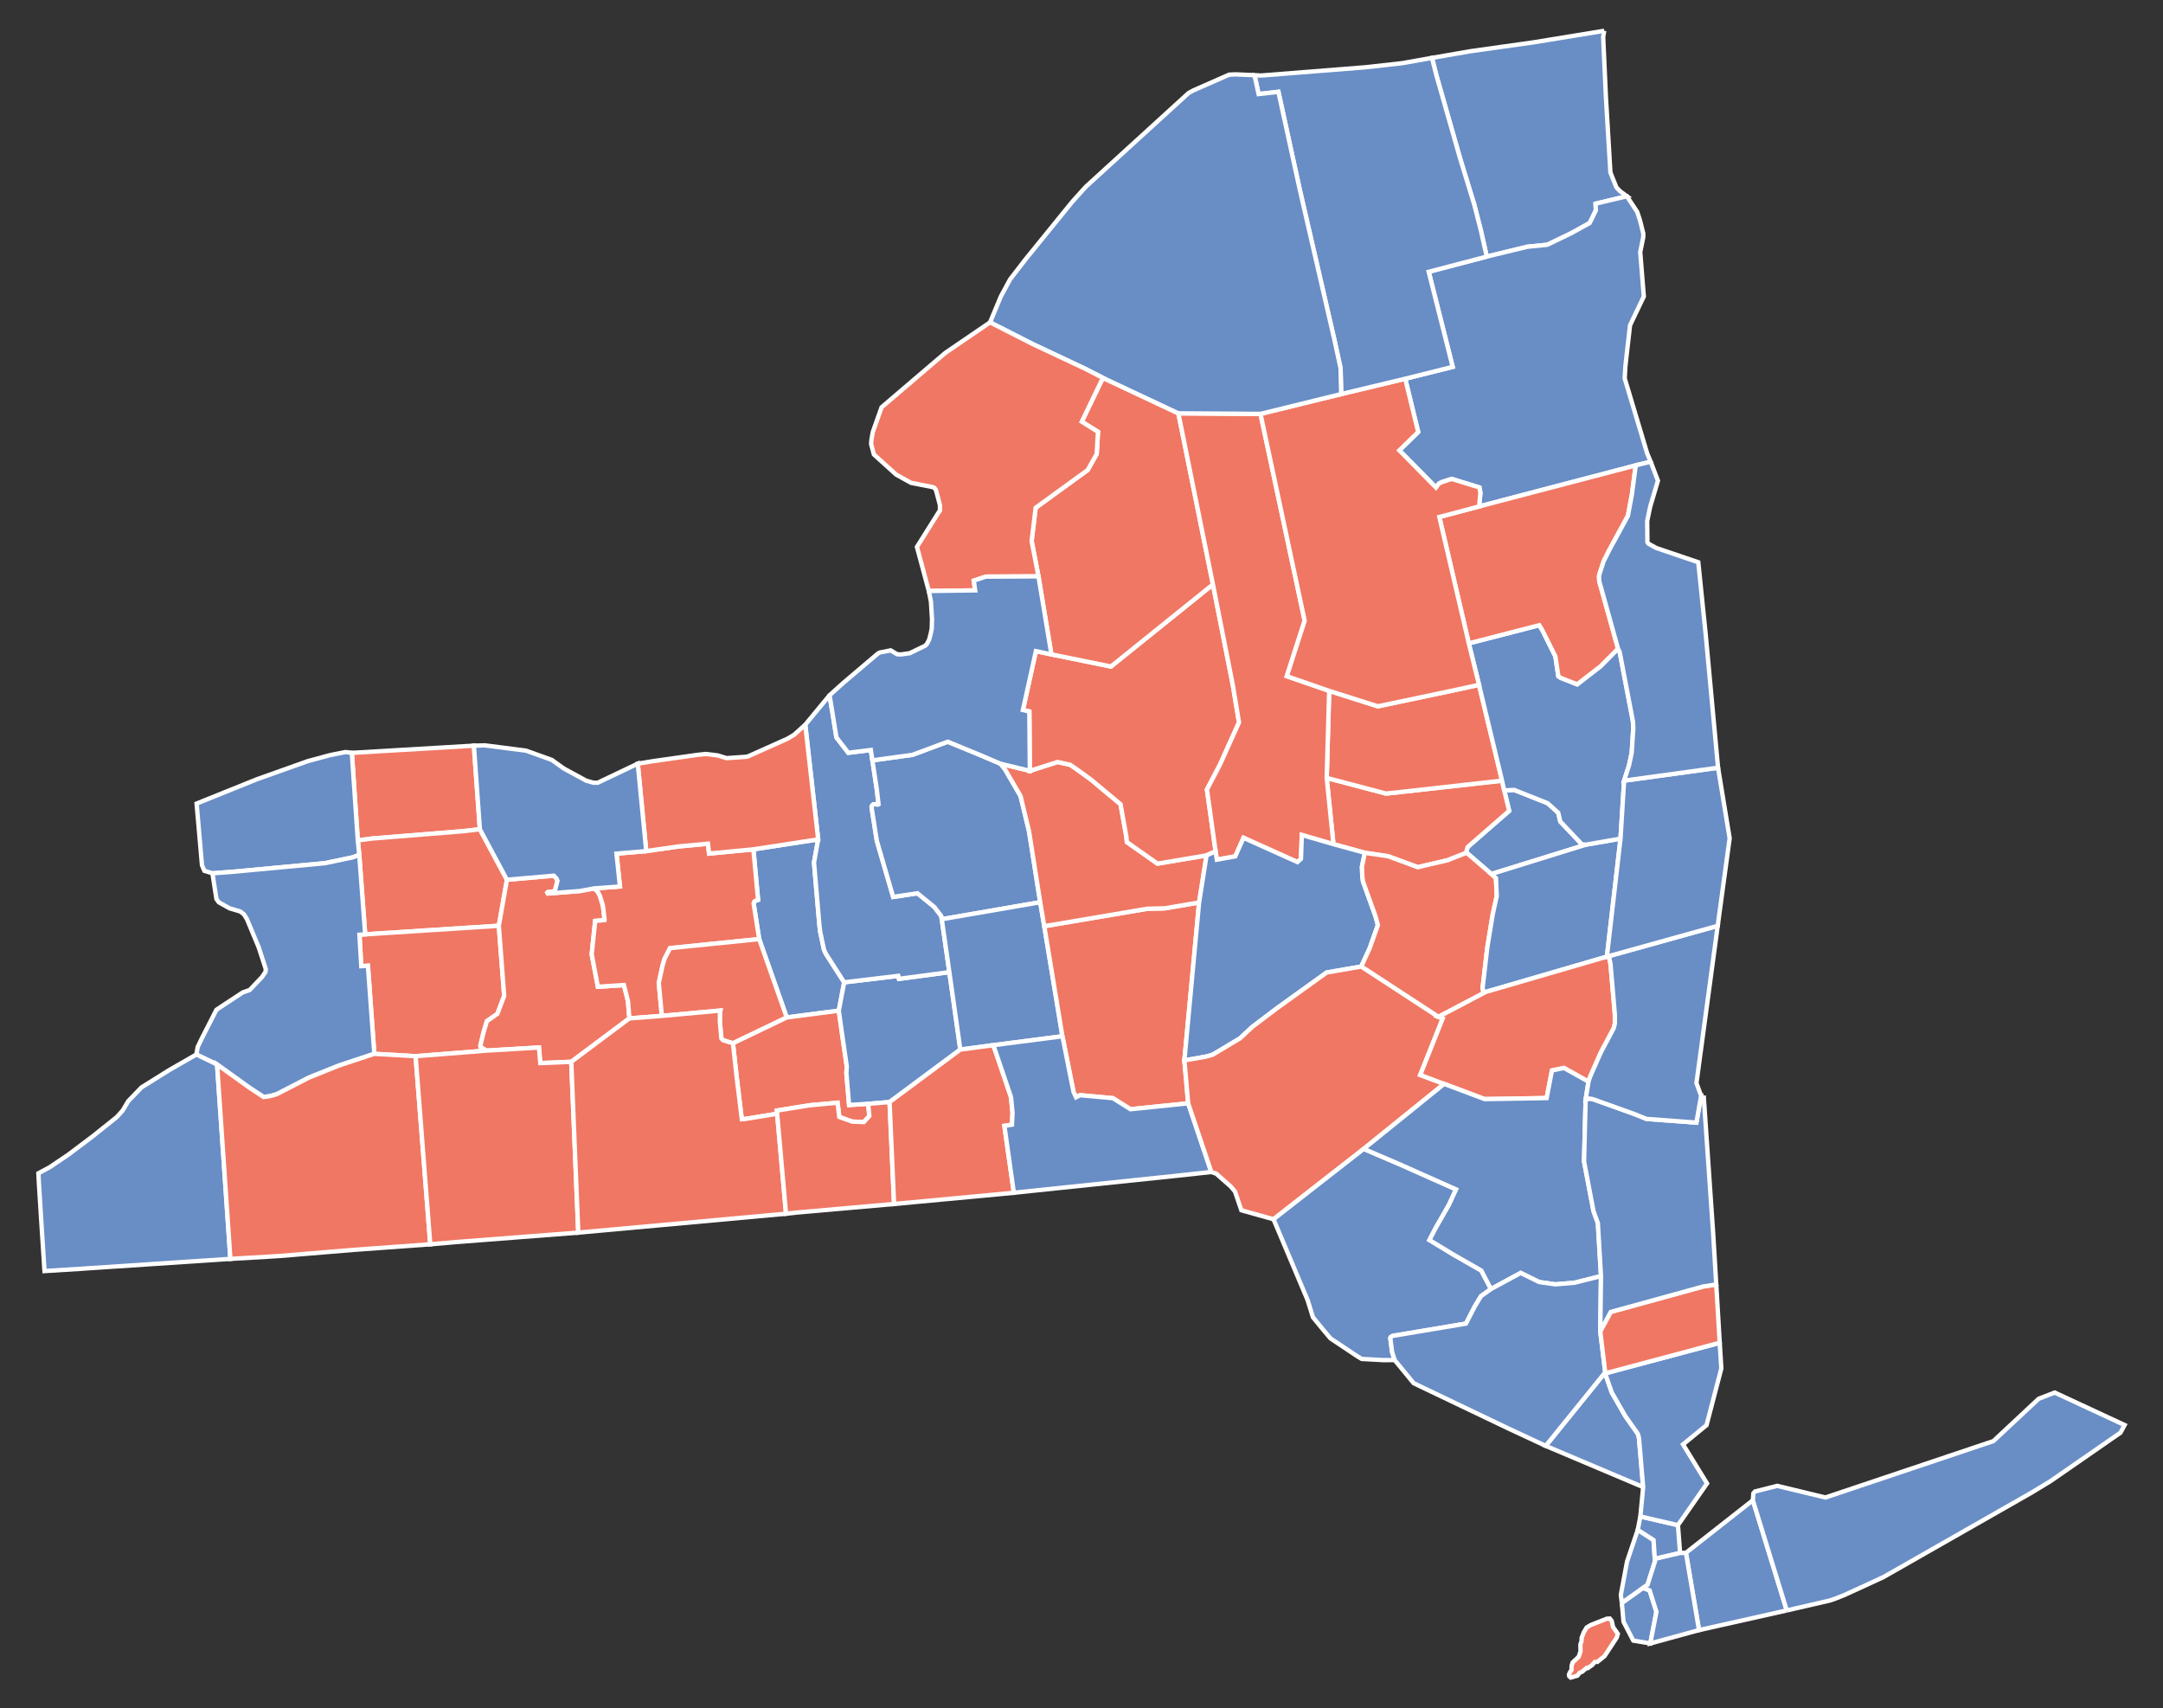 <?xml version="1.0" encoding="UTF-8" standalone="no"?>
<!-- Created with Inkscape (http://www.inkscape.org/) -->
<svg
   xmlns:dc="http://purl.org/dc/elements/1.1/"
   xmlns:cc="http://creativecommons.org/ns#"
   xmlns:rdf="http://www.w3.org/1999/02/22-rdf-syntax-ns#"
   xmlns:svg="http://www.w3.org/2000/svg"
   xmlns="http://www.w3.org/2000/svg"
   xmlns:sodipodi="http://sodipodi.sourceforge.net/DTD/sodipodi-0.dtd"
   xmlns:inkscape="http://www.inkscape.org/namespaces/inkscape"
   width="479.927"
   height="379.03"
   id="svg5598"
   sodipodi:version="0.32"
   inkscape:version="0.46"
   version="1.0"
   sodipodi:docname="New York Presidential Election Results by County, 2008.svg"
   inkscape:output_extension="org.inkscape.output.svg.inkscape">
  <rect width="100%" height="100%" fill="#333333" stroke="none"/>
  <defs
     id="defs5600">
    <inkscape:perspective
       sodipodi:type="inkscape:persp3d"
       inkscape:vp_x="0 : 526.18109 : 1"
       inkscape:vp_y="0 : 1000 : 0"
       inkscape:vp_z="744.09448 : 526.18109 : 1"
       inkscape:persp3d-origin="372.04724 : 350.78739 : 1"
       id="perspective5606" />
  </defs>
  <sodipodi:namedview
     id="base"
     pagecolor="#ffffff"
     bordercolor="#666666"
     borderopacity="1.0"
     gridtolerance="10000"
     guidetolerance="10"
     objecttolerance="10"
     inkscape:pageopacity="0.0"
     inkscape:pageshadow="2"
     inkscape:zoom="1.1197423"
     inkscape:cx="354.48167"
     inkscape:cy="135.99486"
     inkscape:document-units="px"
     inkscape:current-layer="layer1"
     showgrid="false"
     inkscape:window-width="1024"
     inkscape:window-height="721"
     inkscape:window-x="-4"
     inkscape:window-y="-4" />
  <g
     inkscape:label="Layer 1"
     inkscape:groupmode="layer"
     id="layer1"
     transform="translate(-154.948,-269.833)">
    <path
       style="font-size:12px;fill:#f07763;fill-opacity:1;fill-rule:nonzero;stroke:#ffffff;stroke-width:0.967;stroke-miterlimit:4;stroke-dasharray:none"
       d="M 509.117,638.448 L 508.859,638.532 L 508.214,639.251 L 507.255,639.93 L 507.006,639.878 L 506.011,640.72 L 505.414,640.997 L 504.93,641.61 L 503.446,642.032 L 503.145,641.775 L 503.07,641.374 L 503.236,640.944 L 503.633,640.335 L 503.661,639.392 L 503.882,638.688 L 505.228,637.429 L 505.635,636.217 L 505.605,634.67 L 505.857,633.97 L 505.893,633.183 L 506.353,632.002 L 506.995,630.921 L 507.9,630.379 L 509.514,629.741 L 511.472,628.973 L 512.129,628.933 L 512.551,629.459 L 512.85,630.811 L 513.91,632.328 L 513.655,633.171 L 510.964,637.275 L 509.387,638.54 L 509.117,638.448"
       id="NY_Richmond"
       inkscape:label="Richmond, NY" />
    <path
       style="font-size:12px;fill:#698dc5;fill-opacity:1;fill-rule:nonzero;stroke:#ffffff;stroke-width:0.967;stroke-miterlimit:4;stroke-dasharray:none"
       d="M 510.895,276.664 L 510.66,278.013 L 511.261,291.236 L 512.265,308.093 L 513.584,311.381 L 514.415,312.257 L 515.923,313.374 L 508.983,315.02 L 509.036,316.52 L 507.671,319.313 L 503.517,321.608 L 498.248,324.14 L 493.849,324.578 L 484.828,326.761 L 483.507,320.89 L 482.074,315.293 L 478.919,304.989 L 473.652,286.543 L 472.676,282.677 L 481.197,281.198 L 495.185,279.232 L 510.895,276.664"
       id="NY_Clinton"
       inkscape:label="Clinton, NY" />
    <path
       style="font-size:12px;fill:#698dc5;fill-opacity:1;fill-rule:nonzero;stroke:#ffffff;stroke-width:0.967;stroke-miterlimit:4;stroke-dasharray:none"
       d="M 484.828,326.761 L 493.849,324.578 L 498.248,324.14 L 503.517,321.608 L 507.671,319.313 L 509.036,316.52 L 508.983,315.02 L 515.923,313.374 L 518.211,316.849 L 518.815,318.658 L 519.537,321.545 L 519.562,321.597 L 519.554,322.467 L 518.881,325.76 L 519.678,335.606 L 516.626,341.98 L 515.874,348.538 L 515.59,351.12 L 515.436,353.773 L 515.433,353.798 L 515.526,354.082 L 520.422,370.415 L 521.195,372.267 L 517.888,373.086 L 483.143,382.195 L 483.417,379.194 L 483.213,377.995 L 477.05,376.086 L 474.908,376.778 L 474.195,377.141 L 473.56,377.999 L 465.435,369.756 L 469.617,365.679 L 466.734,353.861 L 477.273,351.229 L 471.948,330.138 L 484.828,326.761"
       id="NY_Essex"
       inkscape:label="Essex, NY" />
    <path
       style="font-size:12px;fill:#f07763;fill-opacity:1;fill-rule:nonzero;stroke:#ffffff;stroke-width:0.967;stroke-miterlimit:4;stroke-dasharray:none"
       d="M 261.424,453.816 L 257.554,454.262 L 237.492,455.879 L 234.336,456.285 L 233.016,436.866 L 260.095,435.273 L 261.424,453.816"
       id="NY_Orleans"
       inkscape:label="Orleans, NY" />
    <path
       style="font-size:12px;fill:#f07763;fill-opacity:1;fill-rule:nonzero;stroke:#ffffff;stroke-width:0.967;stroke-miterlimit:4;stroke-dasharray:none"
       d="M 261.424,453.816 L 267.43,465.024 L 265.63,475.232 L 235.972,477.133 L 234.662,459.488 L 234.336,456.285 L 237.492,455.879 L 257.554,454.262 L 261.424,453.816"
       id="NY_Genesee"
       inkscape:label="Genesee, NY" />
    <path
       style="font-size:12px;fill:#f07763;fill-opacity:1;fill-rule:nonzero;stroke:#ffffff;stroke-width:0.967;stroke-miterlimit:4;stroke-dasharray:none"
       d="M 235.972,477.133 L 265.63,475.232 L 266.815,490.79 L 265.306,494.775 L 262.975,496.399 L 262.199,499.039 L 261.53,501.847 L 261.582,502.108 L 262.929,502.928 L 247.166,504.171 L 238.001,503.643 L 236.582,484.101 L 235.109,484.195 L 234.699,477.223 L 235.972,477.133"
       id="NY_Wyoming"
       inkscape:label="Wyoming, NY" />
    <path
       style="font-size:12px;fill:#f07763;fill-opacity:1;fill-rule:nonzero;stroke:#ffffff;stroke-width:0.967;stroke-miterlimit:4;stroke-dasharray:none"
       d="M 267.43,465.024 L 277.817,464.118 L 278.421,464.745 L 278.643,465.273 L 278.076,467.426 L 278.002,467.592 L 276.496,467.763 L 276.397,467.864 L 276.518,468.07 L 283.566,467.532 L 286.825,466.931 L 287.637,467.749 L 288.069,468.636 L 288.728,470.788 L 289.088,473.858 L 289.076,473.969 L 287.008,474.158 L 286.234,481.535 L 287.601,488.755 L 293.386,488.383 L 294.287,491.961 L 294.596,495.778 L 281.7,505.414 L 274.823,505.698 L 274.531,502.243 L 262.929,502.928 L 261.582,502.108 L 261.53,501.847 L 262.199,499.039 L 262.975,496.399 L 265.306,494.775 L 266.815,490.79 L 265.63,475.232 L 267.43,465.024"
       id="NY_Livingston"
       inkscape:label="Livingston, NY" />
    <path
       style="font-size:12px;fill:#698dc5;fill-opacity:1;fill-rule:nonzero;stroke:#ffffff;stroke-width:0.967;stroke-miterlimit:4;stroke-dasharray:none"
       d="M 488.706,445.189 L 490.925,445.097 L 498.344,448.041 L 500.688,450.153 L 501.151,452.108 L 505.752,456.964 L 506.119,457.197 L 506.875,457.224 L 485.851,463.751 L 480.364,459.029 L 480.278,458.795 L 480.591,457.759 L 489.799,449.741 L 488.706,445.189"
       id="NY_Schenectady"
       inkscape:label="Schenectady, NY" />
    <path
       style="font-size:12px;fill:#f07763;fill-opacity:1;fill-rule:nonzero;stroke:#ffffff;stroke-width:0.967;stroke-miterlimit:4;stroke-dasharray:none"
       d="M 488.221,443.033 L 488.706,445.189 L 489.799,449.741 L 480.591,457.759 L 480.278,458.795 L 480.364,459.029 L 476.142,460.693 L 469.519,462.237 L 462.947,459.803 L 457.784,459.043 L 450.813,457.126 L 449.316,442.429 L 462.483,445.899 L 465.575,445.567 L 488.221,443.033"
       id="NY_Montgomery"
       inkscape:label="Montgomery, NY" />
    <path
       style="font-size:12px;fill:#f07763;fill-opacity:1;fill-rule:nonzero;stroke:#ffffff;stroke-width:0.967;stroke-miterlimit:4;stroke-dasharray:none"
       d="M 449.87,423.111 L 460.658,426.543 L 478.344,422.816 L 483.114,421.772 L 488.221,443.033 L 465.575,445.567 L 462.483,445.899 L 449.316,442.429 L 449.87,423.111"
       id="NY_Fulton"
       inkscape:label="Fulton, NY" />
    <path
       style="font-size:12px;fill:#698dc5;fill-opacity:1;fill-rule:nonzero;stroke:#ffffff;stroke-width:0.967;stroke-miterlimit:4;stroke-dasharray:none"
       d="M 336.487,456.064 L 335.561,461.209 L 336.746,474.944 L 336.914,476.474 L 337.742,480.38 L 337.961,480.995 L 338.324,481.652 L 342.256,487.778 L 341.061,494.069 L 329.507,495.575 L 323.395,478.188 L 322.161,470.279 L 322.289,469.901 L 322.443,469.75 L 323.15,469.491 L 322.111,458.275 L 336.487,456.064"
       id="NY_Seneca"
       inkscape:label="Seneca, NY" />
    <path
       style="font-size:12px;fill:#f07763;fill-opacity:1;fill-rule:nonzero;stroke:#ffffff;stroke-width:0.967;stroke-miterlimit:4;stroke-dasharray:none"
       d="M 322.111,458.275 L 323.15,469.491 L 322.443,469.75 L 322.289,469.901 L 322.161,470.279 L 323.395,478.188 L 303.627,480.191 L 302.379,482.606 L 301.921,484.217 L 301.121,487.938 L 301.807,495.226 L 294.596,495.778 L 294.287,491.961 L 293.386,488.383 L 287.601,488.755 L 286.234,481.535 L 287.008,474.158 L 289.076,473.969 L 289.088,473.858 L 288.728,470.788 L 288.069,468.636 L 287.637,467.749 L 286.825,466.931 L 292.502,466.516 L 291.735,459.225 L 298.338,458.662 L 305.521,457.628 L 312.035,457.024 L 312.274,459.21 L 322.111,458.275"
       id="NY_Ontario"
       inkscape:label="Ontario, NY" />
    <path
       style="font-size:12px;fill:#f07763;fill-opacity:1;fill-rule:nonzero;stroke:#ffffff;stroke-width:0.967;stroke-miterlimit:4;stroke-dasharray:none"
       d="M 323.395,478.188 L 329.507,495.575 L 317.575,501.303 L 315.355,500.611 L 315.001,500.211 L 314.674,496.553 L 314.684,494.706 L 314.788,494.045 L 301.807,495.226 L 301.121,487.938 L 301.921,484.217 L 302.379,482.606 L 303.627,480.191 L 323.395,478.188"
       id="NY_Yates"
       inkscape:label="Yates, NY" />
    <path
       style="font-size:12px;fill:#f07763;fill-opacity:1;fill-rule:nonzero;stroke:#ffffff;stroke-width:0.967;stroke-miterlimit:4;stroke-dasharray:none"
       d="M 329.507,495.575 L 341.061,494.069 L 341.835,499.538 L 342.839,506.494 L 342.741,507.889 L 343.342,514.994 L 347.578,514.731 L 347.833,517.448 L 346.617,518.777 L 344.05,518.688 L 341.171,517.649 L 340.784,514.489 L 334.578,515.064 L 327.324,516.234 L 327.383,516.943 L 320.166,518.111 L 319.539,518.154 L 318.404,508.831 L 317.575,501.303 L 329.507,495.575"
       id="NY_Schuyler"
       inkscape:label="Schuyler, NY" />
    <path
       style="font-size:12px;fill:#698dc5;fill-opacity:1;fill-rule:nonzero;stroke:#ffffff;stroke-width:0.967;stroke-miterlimit:4;stroke-dasharray:none"
       d="M 342.256,487.778 L 354.257,486.346 L 354.408,487.01 L 365.593,485.519 L 368.025,502.695 L 352.325,514.351 L 347.578,514.731 L 343.342,514.994 L 342.741,507.889 L 342.839,506.494 L 341.835,499.538 L 341.061,494.069 L 342.256,487.778"
       id="NY_Tompkins"
       inkscape:label="Tompkins, NY" />
    <path
       style="font-size:12px;fill:#698dc5;fill-opacity:1;fill-rule:nonzero;stroke:#ffffff;stroke-width:0.967;stroke-miterlimit:4;stroke-dasharray:none"
       d="M 339.017,424.086 L 340.54,433.452 L 343.172,436.853 L 348.17,436.226 L 348.514,438.535 L 349.476,444.846 L 349.882,448.282 L 349.787,448.352 L 348.757,448.27 L 348.416,448.594 L 348.34,449.009 L 349.497,456.374 L 353.125,468.833 L 358.511,468.019 L 362.225,471.034 L 363.795,473.061 L 363.909,473.777 L 365.593,485.519 L 354.408,487.01 L 354.257,486.346 L 342.256,487.778 L 338.324,481.652 L 337.961,480.995 L 337.742,480.38 L 336.914,476.474 L 336.746,474.944 L 335.561,461.209 L 336.487,456.064 L 333.619,430.619 L 339.017,424.086"
       id="NY_Cayuga"
       inkscape:label="Cayuga, NY" />
    <path
       style="font-size:12px;fill:#698dc5;fill-opacity:1;fill-rule:nonzero;stroke:#ffffff;stroke-width:0.967;stroke-miterlimit:4;stroke-dasharray:none"
       d="M 376.929,439.274 L 377.911,440.477 L 381.388,446.442 L 383.272,454.278 L 385.751,470.004 L 363.909,473.777 L 363.795,473.061 L 362.225,471.034 L 358.511,468.019 L 353.125,468.833 L 349.497,456.374 L 348.34,449.009 L 348.416,448.594 L 348.757,448.27 L 349.787,448.352 L 349.882,448.282 L 349.476,444.846 L 348.514,438.535 L 357.424,437.299 L 365.23,434.397 L 372.132,437.228 L 376.929,439.274"
       id="NY_Onondaga"
       inkscape:label="Onodaga, NY" />
    <path
       style="font-size:12px;fill:#698dc5;fill-opacity:1;fill-rule:nonzero;stroke:#ffffff;stroke-width:0.967;stroke-miterlimit:4;stroke-dasharray:none"
       d="M 385.751,470.004 L 386.653,475.324 L 390.679,499.745 L 375.199,501.747 L 368.025,502.695 L 365.593,485.519 L 363.909,473.777 L 385.751,470.004"
       id="NY_Cortland"
       inkscape:label="Cortland, NY" />
    <path
       style="font-size:12px;fill:#f07763;fill-opacity:1;fill-rule:nonzero;stroke:#ffffff;stroke-width:0.967;stroke-miterlimit:4;stroke-dasharray:none"
       d="M 386.653,475.324 L 409.464,471.458 L 413.377,471.359 L 421.006,470.063 L 417.741,505.103 L 418.581,514.623 L 411.883,515.313 L 405.784,515.937 L 401.871,513.484 L 394.6,512.822 L 393.703,513.29 L 393.133,512.076 L 390.679,499.745 L 386.653,475.324"
       id="NY_Chenango"
       inkscape:label="Chenango, NY" />
    <path
       style="font-size:12px;fill:#f07763;fill-opacity:1;fill-rule:nonzero;stroke:#ffffff;stroke-width:0.967;stroke-miterlimit:4;stroke-dasharray:none"
       d="M 376.929,439.274 L 383.451,440.862 L 389.598,438.898 L 392.411,439.519 L 393.691,440.388 L 397.017,442.8 L 403.574,448.263 L 404.879,455.526 L 404.978,456.664 L 411.772,461.443 L 422.658,459.614 L 421.006,470.063 L 413.377,471.359 L 409.464,471.458 L 386.653,475.324 L 385.751,470.004 L 383.272,454.278 L 381.388,446.442 L 377.911,440.477 L 376.929,439.274"
       id="NY_Madison"
       inkscape:label="Madison, NY" />
    <path
       style="font-size:12px;fill:#f07763;fill-opacity:1;fill-rule:nonzero;stroke:#ffffff;stroke-width:0.967;stroke-miterlimit:4;stroke-dasharray:none"
       d="M 424.074,399.496 L 428.51,421.94 L 429.858,430.11 L 425.659,439.438 L 422.745,445.005 L 424.668,458.715 L 422.658,459.614 L 411.772,461.443 L 404.978,456.664 L 404.879,455.526 L 403.574,448.263 L 397.017,442.8 L 393.691,440.388 L 392.411,439.519 L 389.598,438.898 L 383.451,440.862 L 383.336,427.693 L 381.91,427.368 L 384.789,414.304 L 388.233,415.018 L 401.448,417.709 L 424.074,399.496"
       id="NY_Oneida"
       inkscape:label="Oneida, NY" />
    <path
       style="font-size:12px;fill:#f07763;fill-opacity:1;fill-rule:nonzero;stroke:#ffffff;stroke-width:0.967;stroke-miterlimit:4;stroke-dasharray:none"
       d="M 399.66,353.666 L 416.408,361.537 L 424.074,399.496 L 401.448,417.709 L 388.233,415.018 L 385.362,397.707 L 383.844,389.885 L 384.737,382.49 L 396.287,374.113 L 398.285,370.543 L 398.569,365.639 L 394.97,363.389 L 399.66,353.666"
       id="NY_Lewis"
       inkscape:label="Lewis, NY" />
    <path
       style="font-size:12px;fill:#f07763;fill-opacity:1;fill-rule:nonzero;stroke:#ffffff;stroke-width:0.967;stroke-miterlimit:4;stroke-dasharray:none"
       d="M 416.408,361.537 L 434.629,361.66 L 444.428,407.564 L 440.463,419.861 L 449.87,423.111 L 449.316,442.429 L 450.813,457.126 L 443.798,455.092 L 443.61,460.373 L 442.833,461.103 L 430.853,455.717 L 429.032,459.836 L 424.938,460.562 L 424.668,458.715 L 422.745,445.005 L 425.659,439.438 L 429.858,430.11 L 428.51,421.94 L 424.074,399.496 L 416.408,361.537"
       id="NY_Herkimer"
       inkscape:label="Herkimer, NY" />
    <path
       style="font-size:12px;fill:#698dc5;fill-opacity:1;fill-rule:nonzero;stroke:#ffffff;stroke-width:0.967;stroke-miterlimit:4;stroke-dasharray:none"
       d="M 457.784,459.043 L 457.133,462.139 L 457.224,464.365 L 457.385,465.453 L 460.141,473.099 L 460.678,475.069 L 458.848,480.226 L 456.978,484.278 L 449.314,485.601 L 438.348,493.482 L 432.776,497.693 L 430.091,500.205 L 423.99,503.854 L 422.462,504.277 L 417.741,505.103 L 421.006,470.063 L 422.658,459.614 L 424.668,458.715 L 424.938,460.562 L 429.032,459.836 L 430.853,455.717 L 442.833,461.103 L 443.61,460.373 L 443.798,455.092 L 450.813,457.126 L 457.784,459.043"
       id="NY_Otsego"
       inkscape:label="Otsego, NY" />
    <path
       style="font-size:12px;fill:#f07763;fill-opacity:1;fill-rule:nonzero;stroke:#ffffff;stroke-width:0.967;stroke-miterlimit:4;stroke-dasharray:none"
       d="M 480.364,459.029 L 485.851,463.751 L 486.872,464.648 L 487.049,468.65 L 486.158,472.678 L 484.946,480.088 L 483.912,489.042 L 484.107,490.04 L 484.626,489.905 L 474.097,495.45 L 456.978,484.278 L 458.848,480.226 L 460.678,475.069 L 460.141,473.099 L 457.385,465.453 L 457.224,464.365 L 457.133,462.139 L 457.784,459.043 L 462.947,459.803 L 469.519,462.237 L 476.142,460.693 L 480.364,459.029"
       id="NY_Schoharie"
       inkscape:label="Schoharie, NY" />
    <path
       style="font-size:12px;fill:#698dc5;fill-opacity:1;fill-rule:nonzero;stroke:#ffffff;stroke-width:0.967;stroke-miterlimit:4;stroke-dasharray:none"
       d="M 506.875,457.224 L 514.507,455.903 L 511.487,482.083 L 484.626,489.905 L 484.107,490.04 L 483.912,489.042 L 484.946,480.088 L 486.158,472.678 L 487.049,468.65 L 486.872,464.648 L 485.851,463.751 L 506.875,457.224"
       id="NY_Albany"
       inkscape:label="Albany, NY" />
    <path
       style="font-size:12px;fill:#698dc5;fill-opacity:1;fill-rule:nonzero;stroke:#ffffff;stroke-width:0.967;stroke-miterlimit:4;stroke-dasharray:none"
       d="M 480.845,412.574 L 496.485,408.542 L 497.104,409.537 L 500.052,415.443 L 500.712,419.86 L 501.244,420.23 L 504.889,421.663 L 510.099,417.636 L 513.956,413.741 L 514.322,414.485 L 517.258,429.843 L 517.346,431.365 L 516.995,436.828 L 516.411,439.596 L 515.305,443.034 L 514.507,455.903 L 506.875,457.224 L 506.119,457.197 L 505.752,456.964 L 501.151,452.108 L 500.688,450.153 L 498.344,448.041 L 490.925,445.097 L 488.706,445.189 L 488.221,443.033 L 483.114,421.772 L 480.845,412.574"
       id="NY_Saratoga"
       inkscape:label="Saratoga, NY" />
    <path
       style="font-size:12px;fill:#f07763;fill-opacity:1;fill-rule:nonzero;stroke:#ffffff;stroke-width:0.967;stroke-miterlimit:4;stroke-dasharray:none"
       d="M 483.143,382.195 L 517.888,373.086 L 517.037,379.521 L 516.154,384.278 L 512.116,391.689 L 510.781,394.324 L 509.862,397.135 L 509.742,397.657 L 509.787,398.783 L 513.956,413.741 L 510.099,417.636 L 504.889,421.663 L 501.244,420.23 L 500.712,419.86 L 500.052,415.443 L 497.104,409.537 L 496.485,408.542 L 480.845,412.574 L 474.31,384.535 L 483.143,382.195"
       id="NY_Warren"
       inkscape:label="Warren, NY" />
    <path
       style="font-size:12px;fill:#f07763;fill-opacity:1;fill-rule:nonzero;stroke:#ffffff;stroke-width:0.967;stroke-miterlimit:4;stroke-dasharray:none"
       d="M 466.734,353.861 L 469.617,365.679 L 465.435,369.756 L 473.56,377.999 L 474.195,377.141 L 474.908,376.778 L 477.05,376.086 L 483.213,377.995 L 483.417,379.194 L 483.143,382.195 L 474.31,384.535 L 480.845,412.574 L 483.114,421.772 L 478.344,422.816 L 460.658,426.543 L 449.87,423.111 L 440.463,419.861 L 444.428,407.564 L 434.629,361.66 L 452.532,357.261 L 466.734,353.861"
       id="NY_Hamilton"
       inkscape:label="Hamilton, NY" />
    <path
       style="font-size:12px;fill:#698dc5;fill-opacity:1;fill-rule:nonzero;stroke:#ffffff;stroke-width:0.967;stroke-miterlimit:4;stroke-dasharray:none"
       d="M 484.828,326.761 L 471.948,330.138 L 477.273,351.229 L 466.734,353.861 L 452.532,357.261 L 452.396,351.526 L 451.04,345.291 L 443.348,311.934 L 438.603,290.21 L 434.205,290.704 L 433.296,286.509 L 434.769,286.59 L 457.922,284.759 L 466.037,283.852 L 472.016,282.797 L 472.676,282.677 L 473.652,286.543 L 478.919,304.989 L 482.074,315.293 L 483.507,320.89 L 484.828,326.761"
       id="NY_Franklin"
       inkscape:label="Franklin, NY" />
    <path
       style="font-size:12px;fill:#698dc5;fill-opacity:1;fill-rule:nonzero;stroke:#ffffff;stroke-width:0.967;stroke-miterlimit:4;stroke-dasharray:none"
       d="M 433.296,286.509 L 434.205,290.704 L 438.603,290.21 L 443.348,311.934 L 451.04,345.291 L 452.396,351.526 L 452.532,357.261 L 434.629,361.66 L 416.408,361.537 L 399.66,353.666 L 395.701,351.638 L 384.02,346.141 L 374.62,341.356 L 377.012,335.613 L 379.059,331.824 L 382.528,327.326 L 392.906,314.551 L 395.875,311.261 L 418.658,290.483 L 419.764,289.876 L 427.664,286.4 L 429.078,286.331 L 433.296,286.509"
       id="NY_St._Lawrence"
       inkscape:label="St. Lawrence, NY" />
    <path
       style="font-size:12px;fill:#f07763;fill-opacity:1;fill-rule:nonzero;stroke:#ffffff;stroke-width:0.967;stroke-miterlimit:4;stroke-dasharray:none"
       d="M 374.62,341.356 L 384.02,346.141 L 395.701,351.638 L 399.66,353.666 L 394.97,363.389 L 398.569,365.639 L 398.285,370.543 L 396.287,374.113 L 384.737,382.49 L 383.844,389.885 L 385.362,397.707 L 373.686,397.768 L 371.012,398.651 L 371.31,400.818 L 361.032,400.952 L 358.397,391.178 L 363.194,383.546 L 363.495,383.131 L 363.509,381.925 L 362.639,378.631 L 362.306,378.09 L 361.873,377.899 L 357.072,376.955 L 353.8,375.133 L 348.845,370.668 L 348.234,368.354 L 348.297,367.44 L 348.61,365.669 L 350.556,360.195 L 364.71,348.115 L 374.62,341.356"
       id="NY_Jefferson"
       inkscape:label="Jefferson, NY" />
    <path
       style="font-size:12px;fill:#698dc5;fill-opacity:1;fill-rule:nonzero;stroke:#ffffff;stroke-width:0.967;stroke-miterlimit:4;stroke-dasharray:none"
       d="M 361.032,400.952 L 371.31,400.818 L 371.012,398.651 L 373.686,397.768 L 385.362,397.707 L 388.233,415.018 L 384.789,414.304 L 381.91,427.368 L 383.336,427.693 L 383.451,440.862 L 376.929,439.274 L 372.132,437.228 L 365.23,434.397 L 357.424,437.299 L 348.514,438.535 L 348.17,436.226 L 343.172,436.853 L 340.54,433.452 L 339.017,424.086 L 342.015,421.385 L 349.805,414.779 L 350.192,414.597 L 352.571,414.131 L 354.013,414.992 L 354.855,415.029 L 356.789,414.762 L 360.2,413.114 L 360.575,412.764 L 361.102,411.757 L 361.439,410.506 L 361.684,409.295 L 361.743,407.229 L 361.503,403.3 L 361.032,400.952"
       id="NY_Oswego"
       inkscape:label="Oswego, NY" />
    <path
       style="font-size:12px;fill:#f07763;fill-opacity:1;fill-rule:nonzero;stroke:#ffffff;stroke-width:0.967;stroke-miterlimit:4;stroke-dasharray:none"
       d="M 333.619,430.619 L 336.487,456.064 L 322.111,458.275 L 312.274,459.21 L 312.035,457.024 L 305.521,457.628 L 298.338,458.662 L 296.455,439.268 L 299.916,438.697 L 309.74,437.305 L 311.559,437.113 L 314.188,437.433 L 316.168,438.043 L 320.553,437.734 L 320.897,437.66 L 329.688,433.722 L 331.132,432.866 L 333.619,430.619"
       id="NY_Wayne"
       inkscape:label="Wayne, NY" />
    <path
       style="font-size:12px;fill:#698dc5;fill-opacity:1;fill-rule:nonzero;stroke:#ffffff;stroke-width:0.967;stroke-miterlimit:4;stroke-dasharray:none"
       d="M 261.424,453.816 L 260.095,435.273 L 262.511,435.203 L 271.643,436.374 L 277.391,438.437 L 279.935,440.26 L 280.332,440.497 L 284.989,443.031 L 286.569,443.485 L 287.544,443.505 L 296.455,439.268 L 298.338,458.662 L 291.735,459.225 L 292.502,466.516 L 286.825,466.931 L 283.566,467.532 L 276.518,468.07 L 276.397,467.864 L 276.496,467.763 L 278.002,467.592 L 278.076,467.426 L 278.643,465.273 L 278.421,464.745 L 277.817,464.118 L 267.43,465.024 L 261.424,453.816"
       id="NY_Monroe"
       inkscape:label="Monroe, NY" />
    <path
       style="font-size:12px;fill:#698dc5;fill-opacity:1;fill-rule:nonzero;stroke:#ffffff;stroke-width:0.967;stroke-miterlimit:4;stroke-dasharray:none"
       d="M 234.336,456.285 L 234.662,459.488 L 233.276,460.039 L 227.046,461.346 L 206.906,463.228 L 202.086,463.595 L 200.293,463.037 L 199.763,461.796 L 198.571,448.117 L 211.921,442.738 L 223.223,438.708 L 228.168,437.372 L 231.522,436.702 L 231.887,436.717 L 233.016,436.866 L 234.336,456.285"
       id="NY_Niagara"
       inkscape:label="Niagara, NY" />
    <path
       style="font-size:12px;fill:#698dc5;fill-opacity:1;fill-rule:nonzero;stroke:#ffffff;stroke-width:0.967;stroke-miterlimit:4;stroke-dasharray:none"
       d="M 234.662,459.488 L 235.972,477.133 L 234.699,477.223 L 235.109,484.195 L 236.582,484.101 L 238.001,503.643 L 230.232,506.212 L 223.48,508.924 L 216.361,512.598 L 214.889,513.022 L 213.435,513.229 L 210.221,511.108 L 203.114,506.008 L 198.515,503.792 L 198.809,502.137 L 199.754,500.163 L 202.966,493.875 L 204.665,492.742 L 208.837,490.002 L 210.33,489.494 L 213.045,486.649 L 213.852,485.475 L 213.922,484.841 L 212.349,480.013 L 209.748,473.778 L 209.105,472.724 L 208.286,472.074 L 205.888,471.362 L 203.513,470.037 L 202.977,469.306 L 202.693,467.532 L 202.086,463.595 L 206.906,463.228 L 227.046,461.346 L 233.276,460.039 L 234.662,459.488"
       id="NY_Erie"
       inkscape:label="Erie, NY" />
    <path
       style="font-size:12px;fill:#698dc5;fill-opacity:1;fill-rule:nonzero;stroke:#ffffff;stroke-width:0.967;stroke-miterlimit:4;stroke-dasharray:none"
       d="M 203.114,506.008 L 206.067,549.137 L 173.744,551.274 L 172.84,551.343 L 164.82,551.837 L 164.135,541.25 L 163.576,532.289 L 163.469,530.149 L 165.976,528.8 L 170.062,526.05 L 175.632,521.858 L 180.831,517.699 L 182.17,516.216 L 183.408,514.13 L 186.35,511.087 L 192.53,507.229 L 198.515,503.792 L 203.114,506.008"
       id="NY_Chautauqua"
       inkscape:label="Chautauqua, NY" />
    <path
       style="font-size:12px;fill:#f07763;fill-opacity:1;fill-rule:nonzero;stroke:#ffffff;stroke-width:0.967;stroke-miterlimit:4;stroke-dasharray:none"
       d="M 238.001,503.643 L 247.166,504.171 L 250.416,545.901 L 233.408,547.138 L 217.054,548.49 L 214.453,548.653 L 206.067,549.137 L 203.114,506.008 L 210.221,511.108 L 213.435,513.229 L 214.889,513.022 L 216.361,512.598 L 223.48,508.924 L 230.232,506.212 L 238.001,503.643"
       id="NY_Cattaraugus"
       inkscape:label="Cattaraugus, NY" />
    <path
       style="font-size:12px;fill:#f07763;fill-opacity:1;fill-rule:nonzero;stroke:#ffffff;stroke-width:0.967;stroke-miterlimit:4;stroke-dasharray:none"
       d="M 262.929,502.928 L 274.531,502.243 L 274.823,505.698 L 281.7,505.414 L 283.255,543.311 L 256.378,545.387 L 250.416,545.901 L 247.166,504.171 L 262.929,502.928"
       id="NY_Allegany"
       inkscape:label="Allegany, NY" />
    <path
       style="font-size:12px;fill:#f07763;fill-opacity:1;fill-rule:nonzero;stroke:#ffffff;stroke-width:0.967;stroke-miterlimit:4;stroke-dasharray:none"
       d="M 294.596,495.778 L 301.807,495.226 L 314.788,494.045 L 314.684,494.706 L 314.674,496.553 L 315.001,500.211 L 315.355,500.611 L 317.575,501.303 L 318.404,508.831 L 319.539,518.154 L 320.166,518.111 L 327.383,516.943 L 329.352,539.116 L 291.502,542.568 L 283.255,543.311 L 281.7,505.414 L 294.596,495.778"
       id="NY_Steuben"
       inkscape:label="Steuben, NY" />
    <path
       style="font-size:12px;fill:#f07763;fill-opacity:1;fill-rule:nonzero;stroke:#ffffff;stroke-width:0.967;stroke-miterlimit:4;stroke-dasharray:none"
       d="M 352.325,514.351 L 353.326,536.958 L 331.626,538.868 L 329.352,539.116 L 327.383,516.943 L 327.324,516.234 L 334.578,515.064 L 340.784,514.489 L 341.171,517.649 L 344.05,518.688 L 346.617,518.777 L 347.833,517.448 L 347.578,514.731 L 352.325,514.351"
       id="NY_Chemung"
       inkscape:label="Chemung, NY" />
    <path
       style="font-size:12px;fill:#f07763;fill-opacity:1;fill-rule:nonzero;stroke:#ffffff;stroke-width:0.967;stroke-miterlimit:4;stroke-dasharray:none"
       d="M 375.199,501.747 L 375.584,502.381 L 379.223,513.099 L 379.31,513.613 L 379.608,516.788 L 379.488,519.352 L 377.803,519.621 L 379.9,534.464 L 377.496,534.704 L 353.326,536.958 L 352.325,514.351 L 368.025,502.695 L 375.199,501.747"
       id="NY_Tioga"
       inkscape:label="Tioga, NY" />
    <path
       style="font-size:12px;fill:#698dc5;fill-opacity:1;fill-rule:nonzero;stroke:#ffffff;stroke-width:0.967;stroke-miterlimit:4;stroke-dasharray:none"
       d="M 390.679,499.745 L 393.133,512.076 L 393.703,513.29 L 394.6,512.822 L 401.871,513.484 L 405.784,515.937 L 411.883,515.313 L 418.581,514.623 L 423.715,529.856 L 416.452,530.651 L 379.9,534.464 L 377.803,519.621 L 379.488,519.352 L 379.608,516.788 L 379.31,513.613 L 379.223,513.099 L 375.584,502.381 L 375.199,501.747 L 390.679,499.745"
       id="NY_Broome"
       inkscape:label="Broome, NY" />
    <path
       style="font-size:12px;fill:#f07763;fill-opacity:1;fill-rule:nonzero;stroke:#ffffff;stroke-width:0.967;stroke-miterlimit:4;stroke-dasharray:none"
       d="M 456.978,484.278 L 474.097,495.45 L 475.06,495.805 L 470.067,508.332 L 475.376,510.315 L 457.524,524.734 L 437.517,540.347 L 430.386,538.356 L 428.965,534.186 L 428.023,533.074 L 424.8,530.231 L 423.715,529.856 L 418.581,514.623 L 417.741,505.103 L 422.462,504.277 L 423.99,503.854 L 430.091,500.205 L 432.776,497.693 L 438.348,493.482 L 449.314,485.601 L 456.978,484.278"
       id="NY_Delaware"
       inkscape:label="Delaware, NY" />
    <path
       style="font-size:12px;fill:#698dc5;fill-opacity:1;fill-rule:nonzero;stroke:#ffffff;stroke-width:0.967;stroke-miterlimit:4;stroke-dasharray:none"
       d="M 437.517,540.347 L 457.524,524.734 L 465.376,528.092 L 478.019,533.72 L 476.434,537.161 L 473.593,542.12 L 472.105,544.956 L 477.491,548.218 L 483.615,551.723 L 485.771,555.831 L 483.55,557.41 L 482.181,559.674 L 480.218,563.498 L 463.961,566.223 L 463.507,566.509 L 463.43,566.694 L 463.82,569.774 L 464.404,571.593 L 461.772,571.596 L 457.083,571.336 L 456.108,570.75 L 450.153,566.778 L 448.54,564.865 L 446.268,562.095 L 445.08,558.286 L 437.517,540.347"
       id="NY_Sullivan"
       inkscape:label="Sullivan, NY" />
    <path
       style="font-size:12px;fill:#f07763;fill-opacity:1;fill-rule:nonzero;stroke:#ffffff;stroke-width:0.967;stroke-miterlimit:4;stroke-dasharray:none"
       d="M 511.487,482.083 L 511.795,482.117 L 511.976,482.274 L 512.282,483.627 L 513.253,494.898 L 513.255,496.915 L 512.995,497.982 L 510.132,503.362 L 507.78,508.686 L 507.406,509.821 L 501.965,506.783 L 499.296,507.336 L 498.12,513.455 L 488.878,513.622 L 484.347,513.685 L 475.376,510.315 L 470.067,508.332 L 475.06,495.805 L 474.097,495.45 L 484.626,489.905 L 511.487,482.083"
       id="NY_Greene"
       inkscape:label="Greene, NY" />
    <path
       style="font-size:12px;fill:#698dc5;fill-opacity:1;fill-rule:nonzero;stroke:#ffffff;stroke-width:0.967;stroke-miterlimit:4;stroke-dasharray:none"
       d="M 522.116,615.698 L 522.162,616.238 L 520.499,621.464 L 519.522,622.147 L 514.809,625.5 L 514.58,623.676 L 515.959,616.285 L 518.337,609.259 L 521.841,611.517 L 522.116,615.698"
       id="NY_New_York"
       inkscape:label="New York, NY" />
    <path
       style="font-size:12px;fill:#698dc5;fill-opacity:1;fill-rule:nonzero;stroke:#ffffff;stroke-width:0.967;stroke-miterlimit:4;stroke-dasharray:none"
       d="M 506.768,513.821 L 506.419,527.53 L 508.515,538.527 L 509.484,541.21 L 510.178,552.955 L 504.354,554.419 L 500.056,554.793 L 496.466,554.28 L 492.362,552.261 L 485.771,555.831 L 483.615,551.723 L 477.491,548.218 L 472.105,544.956 L 473.593,542.12 L 476.434,537.161 L 478.019,533.72 L 465.376,528.092 L 457.524,524.734 L 475.376,510.315 L 484.347,513.685 L 488.878,513.622 L 498.12,513.455 L 499.296,507.336 L 501.965,506.783 L 507.406,509.821 L 506.768,513.821"
       id="NY_Ulster"
       inkscape:label="Ulster, NY" />
    <path
       style="font-size:12px;fill:#698dc5;fill-opacity:1;fill-rule:nonzero;stroke:#ffffff;stroke-width:0.967;stroke-miterlimit:4;stroke-dasharray:none"
       d="M 518.912,606.285 L 527.251,608.216 L 527.724,614.385 L 522.116,615.698 L 521.841,611.517 L 518.337,609.259 L 518.912,606.285"
       id="NY_Bronx"
       inkscape:label="Bronx, NY" />
    <path
       style="font-size:12px;fill:#698dc5;fill-opacity:1;fill-rule:nonzero;stroke:#ffffff;stroke-width:0.967;stroke-miterlimit:4;stroke-dasharray:none"
       d="M 514.809,625.5 L 519.522,622.147 L 520.973,622.698 L 522.475,627.438 L 521.118,634.464 L 517.342,633.825 L 515.17,629.635 L 514.809,625.5"
       id="NY_Kings"
       inkscape:label="Kings, NY" />
    <path
       style="font-size:12px;fill:#698dc5;fill-opacity:1;fill-rule:nonzero;stroke:#ffffff;stroke-width:0.967;stroke-miterlimit:4;stroke-dasharray:none"
       d="M 511.092,574.545 L 512.569,578.777 L 515.577,584.018 L 518.345,587.938 L 518.608,588.888 L 519.534,599.775 L 499.249,591.198 L 497.911,590.628 L 511.118,574.305 L 511.092,574.545"
       id="NY_Rockland"
       inkscape:label="Rockland, NY" />
    <path
       style="font-size:12px;fill:#698dc5;fill-opacity:1;fill-rule:nonzero;stroke:#ffffff;stroke-width:0.967;stroke-miterlimit:4;stroke-dasharray:none"
       d="M 551.397,627.137 L 531.93,631.501 L 529.022,614.354 L 543.877,602.693 L 551.397,627.137"
       id="NY_Nassau"
       inkscape:label="Nassau, NY" />
    <path
       style="font-size:12px;fill:#698dc5;fill-opacity:1;fill-rule:nonzero;stroke:#ffffff;stroke-width:0.967;stroke-miterlimit:4;stroke-dasharray:none"
       d="M 510.178,552.955 L 510.015,565.203 L 511.118,574.305 L 497.911,590.628 L 489.557,586.735 L 468.614,576.723 L 464.404,571.593 L 463.82,569.774 L 463.43,566.694 L 463.507,566.509 L 463.961,566.223 L 480.218,563.498 L 482.181,559.674 L 483.55,557.41 L 485.771,555.831 L 492.362,552.261 L 496.466,554.28 L 500.056,554.793 L 504.354,554.419 L 510.178,552.955"
       id="NY_Orange"
       inkscape:label="Orange, NY" />
    <path
       style="font-size:12px;fill:#698dc5;fill-opacity:1;fill-rule:nonzero;stroke:#ffffff;stroke-width:0.967;stroke-miterlimit:4;stroke-dasharray:none"
       d="M 522.116,615.698 L 527.724,614.385 L 529.022,614.354 L 531.93,631.501 L 521.118,634.464 L 522.475,627.438 L 520.973,622.698 L 519.522,622.147 L 520.499,621.464 L 522.162,616.238 L 522.116,615.698"
       id="NY_Queens"
       inkscape:label="Queens, NY" />
    <path
       style="font-size:12px;fill:#698dc5;fill-opacity:1;fill-rule:nonzero;stroke:#ffffff;stroke-width:0.967;stroke-miterlimit:4;stroke-dasharray:none"
       d="M 551.397,627.137 L 543.877,602.693 L 543.977,601.16 L 544.34,600.746 L 549.276,599.496 L 559.982,602.079 L 597.235,589.568 L 607.291,580.174 L 610.847,578.797 L 626.354,586.003 L 625.439,587.701 L 609.92,598.448 L 605.772,600.967 L 572.861,619.731 L 567.714,622.109 L 564.078,623.763 L 562.295,624.47 L 560.981,624.929 L 551.397,627.137"
       id="NY_Suffolk"
       inkscape:label="Suffolk, NY" />
    <path
       style="font-size:12px;fill:#698dc5;fill-opacity:1;fill-rule:nonzero;stroke:#ffffff;stroke-width:0.967;stroke-miterlimit:4;stroke-dasharray:none"
       d="M 511.092,574.545 L 536.521,567.749 L 536.877,573.451 L 533.589,586.047 L 533.18,586.369 L 528.379,590.304 L 533.701,598.961 L 527.251,608.216 L 518.912,606.285 L 519.534,599.775 L 518.608,588.888 L 518.345,587.938 L 515.577,584.018 L 512.569,578.777 L 511.092,574.545"
       id="NY_Westchester"
       inkscape:label="Westchester, NY" />
    <path
       style="font-size:12px;fill:#f07763;fill-opacity:1;fill-rule:nonzero;stroke:#ffffff;stroke-width:0.967;stroke-miterlimit:4;stroke-dasharray:none"
       d="M 535.751,554.819 L 536.521,567.749 L 511.092,574.545 L 511.118,574.305 L 510.015,565.203 L 512.341,560.91 L 532.877,555.256 L 535.751,554.819"
       id="NY_Putnam"
       inkscape:label="Putnam, NY" />
    <path
       style="font-size:12px;fill:#698dc5;fill-opacity:1;fill-rule:nonzero;stroke:#ffffff;stroke-width:0.967;stroke-miterlimit:4;stroke-dasharray:none"
       d="M 532.959,512.884 L 535.075,543.636 L 535.751,554.819 L 532.877,555.256 L 512.341,560.91 L 510.015,565.203 L 510.178,552.955 L 509.484,541.21 L 508.515,538.527 L 506.419,527.53 L 506.768,513.821 L 507.586,513.568 L 508.326,513.681 L 517.463,516.956 L 520.296,518.083 L 531.345,518.905 L 532.391,512.958 L 532.959,512.884"
       id="NY_Dutchess"
       inkscape:label="Dutchess, NY" />
    <path
       style="font-size:12px;fill:#698dc5;fill-opacity:1;fill-rule:nonzero;stroke:#ffffff;stroke-width:0.967;stroke-miterlimit:4;stroke-dasharray:none"
       d="M 511.487,482.083 L 536.074,475.244 L 531.358,510.125 L 532.391,512.958 L 531.345,518.905 L 520.296,518.083 L 517.463,516.956 L 508.326,513.681 L 507.586,513.568 L 506.768,513.821 L 507.406,509.821 L 507.78,508.686 L 510.132,503.362 L 512.995,497.982 L 513.255,496.915 L 513.253,494.898 L 512.282,483.627 L 511.976,482.274 L 511.795,482.117 L 511.487,482.083"
       id="NY_Columbia"
       inkscape:label="Columbia, NY" />
    <path
       style="font-size:12px;fill:#698dc5;fill-opacity:1;fill-rule:nonzero;stroke:#ffffff;stroke-width:0.967;stroke-miterlimit:4;stroke-dasharray:none"
       d="M 515.305,443.034 L 536.151,440.165 L 538.725,455.82 L 536.074,475.244 L 511.487,482.083 L 514.507,455.903 L 515.305,443.034"
       id="NY_Rensselaer"
       inkscape:label="Rensselaer, NY" />
    <path
       style="font-size:12px;fill:#698dc5;fill-opacity:1;fill-rule:nonzero;stroke:#ffffff;stroke-width:0.967;stroke-miterlimit:4;stroke-dasharray:none"
       d="M 521.195,372.267 L 522.81,376.484 L 521.095,382.245 L 520.428,385.426 L 520.478,390.118 L 520.667,390.438 L 522.463,391.425 L 531.763,394.576 L 533.406,410.551 L 536.151,440.165 L 515.305,443.034 L 516.411,439.596 L 516.995,436.828 L 517.346,431.365 L 517.258,429.843 L 514.322,414.485 L 513.956,413.741 L 509.787,398.783 L 509.742,397.657 L 509.862,397.135 L 510.781,394.324 L 512.116,391.689 L 516.154,384.278 L 517.037,379.521 L 517.888,373.086 L 521.195,372.267"
       id="NY_Washington"
       inkscape:label="Washington, NY" />
  </g>
</svg>
